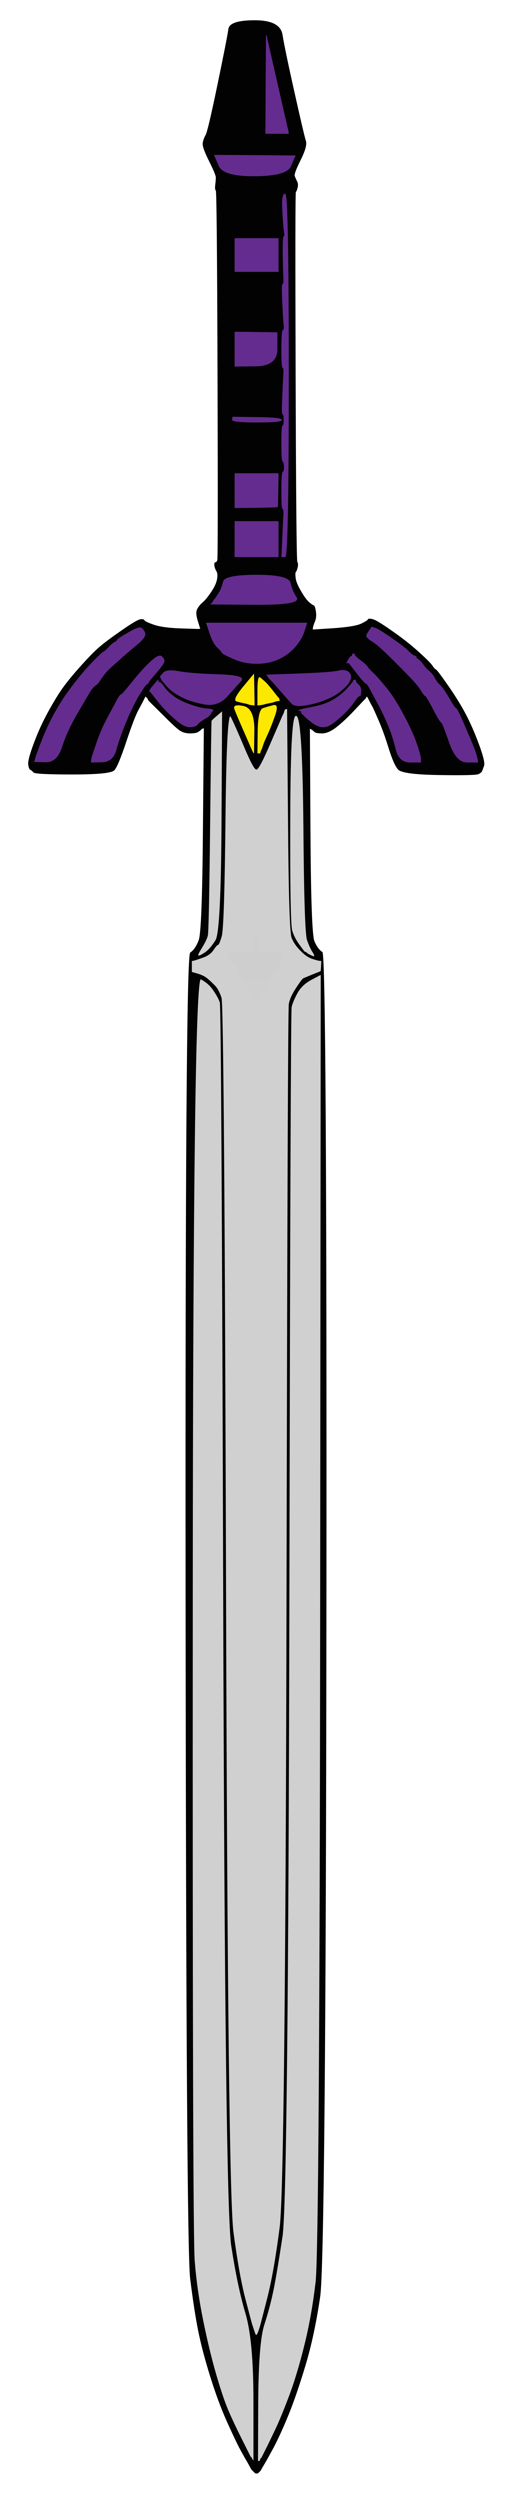 <!-- Created with clker.com Auto tracing tool http://www.clker.com) --> 
<svg 
   xmlns='http://www.w3.org/2000/svg'
   width='456'
   height='2191'>
<rect width="100%" height="100%" fill="#808080" stroke="none"/>
<path style='opacity:1;fill:#FFFFFF;fill-rule:evenodd;stroke:#FFFFFF;stroke-width:0.5px;stroke-linecap:butt;stroke-linejoin:miter;stroke-opacity:1;' d='M 0.0 1095.5 L 0.0 0.0 L 228.0 0.0 L 456.0 0.0 L 456.0 1095.5 L 456.0 2191.0 L 228.0 2191.0 L 0.0 2191.0 L 0.0 1095.5 z 
M 274.2 550.0 L 274.0 552.0 L 292.5 550.8 Q 311.0 549.5 316.8 546.8 Q 322.5 544.0 322.8 543.0 Q 323.0 542.0 326.5 542.8 Q 330.0 543.5 343.2 552.8 Q 356.5 562.0 366.5 571.0 Q 376.5 580.0 378.8 583.2 Q 381.0 586.5 382.0 586.8 Q 383.0 587.0 392.8 601.0 Q 402.5 615.0 408.5 626.5 Q 414.5 638.0 420.0 653.0 Q 425.5 668.0 424.2 671.2 Q 423.0 674.5 422.5 675.8 Q 422.0 677.0 419.5 678.2 Q 417.0 679.5 385.0 679.0 Q 353.0 678.5 349.2 674.2 Q 345.5 670.0 341.0 655.5 Q 336.5 641.0 332.2 631.2 Q 328.0 621.5 326.8 619.2 Q 325.5 617.0 325.0 616.0 L 324.5 615.0 L 324.0 614.0 L 323.5 613.0 L 323.0 612.0 L 322.5 611.0 L 322.2 610.8 L 322.0 610.5 L 321.8 610.2 L 321.5 610.0 L 321.0 611.0 L 320.5 612.0 L 320.2 612.2 L 320.0 612.5 L 319.8 612.8 L 319.5 613.0 L 319.2 613.2 L 319.0 613.5 L 318.8 613.8 L 318.5 614.0 L 310.2 622.8 Q 302.0 631.5 295.0 637.0 Q 288.0 642.5 282.5 642.5 Q 277.0 642.5 275.8 641.2 Q 274.5 640.0 274.2 639.8 L 274.0 639.5 L 273.0 639.0 L 272.0 638.5 L 271.8 638.2 L 271.5 638.0 L 272.0 728.0 Q 272.5 818.0 275.5 825.0 Q 278.5 832.0 282.5 834.5 Q 286.5 837.0 286.0 1408.0 Q 285.5 1979.0 280.5 2013.0 Q 275.5 2047.0 267.5 2073.5 Q 259.5 2100.0 252.5 2117.0 Q 245.5 2134.0 239.8 2144.8 Q 234.0 2155.5 231.8 2159.2 Q 229.5 2163.0 229.0 2164.0 L 228.5 2165.0 L 228.2 2165.2 L 228.0 2165.5 L 227.8 2165.8 L 227.5 2166.0 L 227.2 2166.2 L 227.0 2166.5 L 226.8 2166.8 L 226.5 2167.0 L 226.2 2167.2 L 226.0 2167.5 L 225.0 2167.5 L 224.0 2167.5 L 223.8 2167.2 L 223.5 2167.0 L 223.2 2166.8 L 223.0 2166.5 L 222.8 2166.2 L 222.5 2166.0 L 222.2 2165.8 L 222.0 2165.5 L 221.8 2165.2 L 221.5 2165.0 L 221.2 2164.8 L 221.0 2164.5 L 220.8 2164.2 L 220.5 2164.0 L 220.0 2163.0 Q 219.5 2162.0 216.8 2157.2 Q 214.0 2152.5 210.5 2146.0 Q 207.0 2139.5 199.2 2122.2 Q 191.5 2105.0 184.5 2082.5 Q 177.5 2060.0 174.0 2042.5 Q 170.5 2025.0 167.0 1997.0 Q 163.5 1969.0 163.0 1403.5 Q 162.5 838.0 167.0 835.0 Q 171.5 832.0 174.5 824.0 Q 177.5 816.0 178.2 727.0 L 179.0 638.0 L 178.0 638.2 L 177.0 638.5 L 176.8 638.8 L 176.5 639.0 L 176.2 639.2 L 176.0 639.5 L 175.8 639.8 Q 175.5 640.0 173.8 641.2 Q 172.0 642.5 166.5 642.5 Q 161.0 642.5 157.0 639.5 Q 153.0 636.5 141.8 625.2 L 130.5 614.0 L 130.0 613.0 L 129.5 612.0 L 129.2 611.8 L 129.0 611.5 L 128.8 611.2 L 128.5 611.0 L 128.2 610.8 L 128.0 610.5 L 127.8 610.2 L 127.5 610.0 L 127.0 611.0 L 126.5 612.0 L 126.0 613.0 L 125.5 614.0 L 125.0 615.0 Q 124.5 616.0 121.0 622.5 Q 117.5 629.0 110.5 650.0 Q 103.5 671.0 100.2 674.8 Q 97.0 678.5 64.0 678.5 Q 31.0 678.5 29.5 676.8 Q 28.0 675.0 26.8 674.5 Q 25.5 674.0 25.0 670.0 Q 24.5 666.0 29.5 652.5 Q 34.5 639.0 40.0 628.5 Q 45.5 618.0 51.5 608.5 Q 57.5 599.0 69.5 585.5 Q 81.5 572.0 87.8 566.8 Q 94.0 561.5 107.0 552.5 Q 120.0 543.5 123.0 543.0 Q 126.0 542.5 126.5 543.8 Q 127.0 545.0 135.0 547.8 Q 143.0 550.5 159.0 551.0 L 175.0 551.5 L 175.2 551.2 L 175.5 551.0 L 175.8 550.8 L 176.0 550.5 L 175.8 550.2 L 175.5 550.0 L 173.5 543.5 Q 171.5 537.0 173.2 533.8 Q 175.0 530.5 177.8 528.2 Q 180.5 526.0 185.0 519.5 Q 189.5 513.0 190.5 508.0 Q 191.5 503.0 190.0 500.5 Q 188.5 498.0 188.2 495.5 Q 188.0 493.0 189.0 493.0 Q 190.0 493.0 190.8 491.0 Q 191.5 489.0 191.0 328.5 Q 190.5 168.0 189.5 167.0 Q 188.5 166.0 189.0 162.0 Q 189.5 158.0 189.5 155.5 Q 189.5 153.0 183.5 141.0 Q 177.5 129.0 178.0 125.5 Q 178.5 122.0 180.5 118.5 Q 182.5 115.0 191.0 74.0 Q 199.5 33.0 200.5 25.5 Q 201.5 18.0 223.5 18.0 Q 245.5 18.0 247.5 30.5 Q 249.5 43.0 258.0 81.0 Q 266.5 119.0 268.0 123.5 Q 269.5 128.0 263.5 140.0 Q 257.5 152.0 258.2 154.2 Q 259.0 156.5 260.2 158.8 Q 261.5 161.0 260.8 164.2 Q 260.0 167.5 259.2 168.2 Q 258.5 169.0 259.0 330.0 Q 259.5 491.0 260.5 492.5 Q 261.5 494.0 260.8 497.2 Q 260.0 500.5 259.2 501.2 Q 258.5 502.0 259.0 506.5 Q 259.5 511.0 263.8 518.2 Q 268.0 525.5 271.0 528.0 Q 274.0 530.5 275.0 530.8 Q 276.0 531.0 276.8 536.0 Q 277.5 541.0 276.0 544.5 Q 274.5 548.0 274.2 550.0 z 
'/>
<path style='opacity:1;fill:#D0D0D0;fill-rule:evenodd;stroke:#D0D0D0;stroke-width:0.5px;stroke-linecap:butt;stroke-linejoin:miter;stroke-opacity:1;' d='M 237.2 650.8 L 247.5 627.0 L 248.0 626.0 L 248.5 625.0 L 249.0 623.5 L 249.5 622.0 L 249.8 621.8 L 250.0 621.5 L 251.0 621.2 L 252.0 621.0 L 252.8 718.5 Q 253.5 816.0 256.0 822.0 Q 258.5 828.0 263.8 833.2 Q 269.0 838.5 273.5 840.0 Q 278.0 841.5 280.0 841.8 L 282.0 842.0 L 281.8 846.5 L 281.5 851.0 L 281.2 851.2 L 281.0 851.5 L 274.2 854.2 Q 267.5 857.0 266.2 857.5 Q 265.0 858.0 259.8 866.0 Q 254.5 874.0 253.5 880.0 Q 252.5 886.0 251.5 1399.5 Q 250.5 1913.0 245.5 1952.0 Q 240.5 1991.0 234.5 2014.5 Q 228.5 2038.0 228.0 2039.5 L 227.5 2041.0 L 227.0 2042.5 L 226.5 2044.0 L 226.0 2045.0 L 225.5 2046.0 L 225.2 2046.2 L 225.0 2046.5 L 224.8 2046.8 L 224.5 2047.0 L 224.0 2046.0 L 223.5 2045.0 L 223.0 2043.5 L 222.5 2042.0 L 222.0 2040.5 L 221.5 2039.0 L 221.0 2037.5 Q 220.5 2036.0 215.0 2015.0 Q 209.5 1994.0 204.5 1956.5 Q 199.5 1919.0 198.0 1400.5 Q 196.5 882.0 194.0 874.5 Q 191.5 867.0 188.2 863.8 Q 185.0 860.5 181.8 857.8 Q 178.5 855.0 173.2 853.5 L 168.0 852.0 L 168.0 847.0 L 168.0 842.0 L 169.5 841.8 Q 171.0 841.5 177.5 839.2 Q 184.0 837.0 187.0 832.5 Q 190.0 828.0 191.0 828.0 Q 192.0 828.0 194.2 820.5 Q 196.5 813.0 197.5 716.5 Q 198.5 620.0 202.5 628.0 Q 206.5 636.0 214.5 655.0 Q 222.5 674.0 224.8 674.2 Q 227.0 674.5 237.2 650.8 z 
M 224.0 827.5 L 224.0 820.0 L 225.0 820.0 Q 226.0 820.0 226.0 827.5 L 226.0 835.0 L 238.0 835.0 Q 250.0 835.0 247.5 839.8 Q 245.0 844.5 244.0 847.2 Q 243.0 850.0 242.0 850.0 Q 241.0 850.0 239.2 854.0 Q 237.5 858.0 237.2 858.0 L 237.0 858.0 L 232.8 866.0 Q 228.5 874.0 228.0 875.0 L 227.5 876.0 L 227.2 876.2 L 227.0 876.5 L 226.8 876.8 L 226.5 877.0 L 226.2 878.0 L 226.0 879.0 L 225.0 879.0 L 224.0 879.0 L 223.8 878.0 L 223.5 877.0 L 223.2 876.8 L 223.0 876.5 L 222.8 876.2 L 222.5 876.0 L 222.2 875.8 L 222.0 875.5 L 221.8 875.2 L 221.5 875.0 L 221.2 874.8 L 221.0 874.5 L 220.8 874.2 L 220.5 874.0 L 220.0 872.5 Q 219.5 871.0 217.5 867.0 L 215.5 863.0 L 215.2 862.8 L 215.0 862.5 L 214.8 862.2 L 214.5 862.0 L 214.0 861.0 L 213.5 860.0 L 213.2 859.0 L 213.0 858.0 L 212.5 857.8 Q 212.0 857.5 210.8 855.2 Q 209.5 853.0 208.8 850.0 Q 208.0 847.0 207.0 846.8 Q 206.0 846.5 204.2 843.8 L 202.5 841.0 L 202.2 840.8 L 202.0 840.5 L 201.8 840.2 L 201.5 840.0 L 201.0 839.0 L 200.5 838.0 L 200.2 836.5 L 200.0 835.0 L 212.0 835.0 L 224.0 835.0 L 224.0 827.5 z 
'/>
<path style='opacity:1;fill:#D0D0D0;fill-rule:evenodd;stroke:#D0D0D0;stroke-width:0.5px;stroke-linecap:butt;stroke-linejoin:miter;stroke-opacity:1;' d='M 222.5 2104.0 L 222.5 2157.0 L 222.2 2156.8 L 222.0 2156.5 L 221.8 2156.2 L 221.5 2156.0 L 221.0 2155.0 L 220.5 2154.0 L 220.2 2153.8 L 220.0 2153.5 L 219.8 2153.2 L 219.5 2153.0 L 219.0 2152.0 L 218.5 2151.0 L 211.5 2137.0 Q 204.5 2123.0 200.0 2112.5 Q 195.5 2102.0 189.5 2081.5 Q 183.5 2061.0 178.0 2034.0 Q 172.5 2007.0 170.5 1981.5 Q 168.5 1956.0 168.8 1405.2 Q 169.0 854.5 176.0 858.0 Q 183.0 861.5 187.2 867.8 Q 191.5 874.0 193.0 878.5 Q 194.5 883.0 196.0 1407.5 Q 197.5 1932.0 203.0 1968.0 Q 208.5 2004.0 215.5 2027.5 Q 222.5 2051.0 222.5 2104.0 z 
'/>
<path style='opacity:1;fill:#D0D0D0;fill-rule:evenodd;stroke:#D0D0D0;stroke-width:0.5px;stroke-linecap:butt;stroke-linejoin:miter;stroke-opacity:1;' d='M 273.0 858.5 L 281.5 854.0 L 281.0 1412.0 Q 280.5 1970.0 277.0 2000.0 Q 273.5 2030.0 267.0 2056.0 Q 260.5 2082.0 253.5 2100.5 Q 246.5 2119.0 241.5 2129.5 Q 236.5 2140.0 234.5 2144.0 Q 232.5 2148.0 232.0 2149.0 L 231.5 2150.0 L 231.0 2151.0 L 230.5 2152.0 L 230.0 2153.0 L 229.5 2154.0 L 229.2 2154.2 L 229.0 2154.5 L 228.8 2154.8 L 228.5 2155.0 L 228.2 2156.0 L 228.0 2157.0 L 227.0 2157.0 L 226.0 2157.0 L 226.2 2105.0 Q 226.5 2053.0 231.5 2037.5 Q 236.5 2022.0 239.5 2007.5 Q 242.5 1993.0 247.5 1960.0 Q 252.5 1927.0 253.5 1407.0 Q 254.5 887.0 255.5 882.5 Q 256.5 878.0 260.5 870.5 Q 264.5 863.0 273.0 858.5 z 
'/>
<path style='opacity:1;fill:#030203;fill-rule:evenodd;stroke:#030203;stroke-width:0.5px;stroke-linecap:butt;stroke-linejoin:miter;stroke-opacity:1;' d='M 274.2 550.0 L 274.0 552.0 L 292.5 550.8 Q 311.0 549.5 316.8 546.8 Q 322.5 544.0 322.8 543.0 Q 323.0 542.0 326.5 542.8 Q 330.0 543.5 343.2 552.8 Q 356.5 562.0 366.5 571.0 Q 376.5 580.0 378.8 583.2 Q 381.0 586.5 382.0 586.8 Q 383.0 587.0 392.8 601.0 Q 402.5 615.0 408.5 626.5 Q 414.5 638.0 420.0 653.0 Q 425.5 668.0 424.2 671.2 Q 423.0 674.5 422.5 675.8 Q 422.0 677.0 419.5 678.2 Q 417.0 679.5 385.0 679.0 Q 353.0 678.5 349.2 674.2 Q 345.5 670.0 341.0 655.5 Q 336.5 641.0 332.2 631.2 Q 328.0 621.5 326.8 619.2 Q 325.5 617.0 325.0 616.0 L 324.5 615.0 L 324.0 614.0 L 323.5 613.0 L 323.0 612.0 L 322.5 611.0 L 322.2 610.8 L 322.0 610.5 L 321.8 610.2 L 321.5 610.0 L 321.0 611.0 L 320.5 612.0 L 320.2 612.2 L 320.0 612.5 L 319.8 612.8 L 319.5 613.0 L 319.2 613.2 L 319.0 613.5 L 318.8 613.8 L 318.5 614.0 L 310.2 622.8 Q 302.0 631.5 295.0 637.0 Q 288.0 642.5 282.5 642.5 Q 277.0 642.5 275.8 641.2 Q 274.5 640.0 274.2 639.8 L 274.0 639.5 L 273.0 639.0 L 272.0 638.5 L 271.8 638.2 L 271.5 638.0 L 272.0 728.0 Q 272.5 818.0 275.5 825.0 Q 278.5 832.0 282.5 834.5 Q 286.5 837.0 286.0 1408.0 Q 285.5 1979.0 280.5 2013.0 Q 275.5 2047.0 267.5 2073.5 Q 259.5 2100.0 252.5 2117.0 Q 245.5 2134.0 239.8 2144.8 Q 234.0 2155.5 231.8 2159.2 Q 229.5 2163.0 229.0 2164.0 L 228.5 2165.0 L 228.2 2165.2 L 228.0 2165.5 L 227.8 2165.8 L 227.5 2166.0 L 227.2 2166.2 L 227.0 2166.5 L 226.8 2166.8 L 226.5 2167.0 L 226.2 2167.2 L 226.0 2167.5 L 225.0 2167.5 L 224.0 2167.5 L 223.8 2167.2 L 223.5 2167.0 L 223.2 2166.8 L 223.0 2166.5 L 222.8 2166.2 L 222.5 2166.0 L 222.2 2165.8 L 222.0 2165.5 L 221.8 2165.2 L 221.5 2165.0 L 221.2 2164.8 L 221.0 2164.5 L 220.8 2164.2 L 220.5 2164.0 L 220.0 2163.0 Q 219.5 2162.0 216.8 2157.2 Q 214.0 2152.5 210.5 2146.0 Q 207.0 2139.5 199.2 2122.2 Q 191.5 2105.0 184.5 2082.5 Q 177.5 2060.0 174.0 2042.5 Q 170.5 2025.0 167.0 1997.0 Q 163.5 1969.0 163.0 1403.5 Q 162.5 838.0 167.0 835.0 Q 171.5 832.0 174.5 824.0 Q 177.5 816.0 178.2 727.0 L 179.0 638.0 L 178.0 638.2 L 177.0 638.5 L 176.8 638.8 L 176.5 639.0 L 176.2 639.2 L 176.0 639.5 L 175.8 639.8 Q 175.5 640.0 173.8 641.2 Q 172.0 642.5 166.5 642.5 Q 161.0 642.5 157.0 639.5 Q 153.0 636.5 141.8 625.2 L 130.5 614.0 L 130.0 613.0 L 129.5 612.0 L 129.2 611.8 L 129.0 611.5 L 128.8 611.2 L 128.5 611.0 L 128.2 610.8 L 128.0 610.5 L 127.8 610.2 L 127.5 610.0 L 127.0 611.0 L 126.5 612.0 L 126.0 613.0 L 125.5 614.0 L 125.0 615.0 Q 124.5 616.0 121.0 622.5 Q 117.5 629.0 110.5 650.0 Q 103.5 671.0 100.2 674.8 Q 97.0 678.5 64.0 678.5 Q 31.0 678.5 29.5 676.8 Q 28.0 675.0 26.8 674.5 Q 25.5 674.0 25.0 670.0 Q 24.5 666.0 29.5 652.5 Q 34.5 639.0 40.0 628.5 Q 45.5 618.0 51.5 608.5 Q 57.5 599.0 69.5 585.5 Q 81.5 572.0 87.8 566.8 Q 94.0 561.5 107.0 552.5 Q 120.0 543.5 123.0 543.0 Q 126.0 542.5 126.5 543.8 Q 127.0 545.0 135.0 547.8 Q 143.0 550.5 159.0 551.0 L 175.0 551.5 L 175.2 551.2 L 175.5 551.0 L 175.8 550.8 L 176.0 550.5 L 175.8 550.2 L 175.5 550.0 L 173.5 543.5 Q 171.5 537.0 173.2 533.8 Q 175.0 530.5 177.8 528.2 Q 180.5 526.0 185.0 519.5 Q 189.5 513.0 190.5 508.0 Q 191.5 503.0 190.0 500.5 Q 188.5 498.0 188.2 495.5 Q 188.0 493.0 189.0 493.0 Q 190.0 493.0 190.8 491.0 Q 191.5 489.0 191.0 328.5 Q 190.5 168.0 189.5 167.0 Q 188.5 166.0 189.0 162.0 Q 189.5 158.0 189.5 155.5 Q 189.5 153.0 183.5 141.0 Q 177.5 129.0 178.0 125.5 Q 178.5 122.0 180.5 118.5 Q 182.5 115.0 191.0 74.0 Q 199.5 33.0 200.5 25.5 Q 201.5 18.0 223.5 18.0 Q 245.5 18.0 247.5 30.5 Q 249.5 43.0 258.0 81.0 Q 266.5 119.0 268.0 123.5 Q 269.5 128.0 263.5 140.0 Q 257.5 152.0 258.2 154.2 Q 259.0 156.5 260.2 158.8 Q 261.5 161.0 260.8 164.2 Q 260.0 167.5 259.2 168.2 Q 258.5 169.0 259.0 330.0 Q 259.5 491.0 260.5 492.5 Q 261.5 494.0 260.8 497.2 Q 260.0 500.5 259.2 501.2 Q 258.5 502.0 259.0 506.5 Q 259.5 511.0 263.8 518.2 Q 268.0 525.5 271.0 528.0 Q 274.0 530.5 275.0 530.8 Q 276.0 531.0 276.8 536.0 Q 277.5 541.0 276.0 544.5 Q 274.5 548.0 274.2 550.0 z 
M 233.2 74.0 L 233.5 31.0 L 242.5 70.5 Q 251.5 110.0 252.0 112.0 L 252.5 114.0 L 252.8 115.5 L 253.0 117.0 L 243.0 117.0 L 233.0 117.0 L 233.2 74.0 z 
M 192.0 145.2 L 188.0 136.0 L 223.5 136.2 L 259.0 136.5 L 258.8 136.8 Q 258.5 137.0 255.0 145.5 Q 251.5 154.0 223.8 154.2 Q 196.0 154.5 192.0 145.2 z 
M 250.0 488.0 L 247.0 488.0 L 247.8 471.5 Q 248.5 455.0 248.8 450.5 Q 249.0 446.0 248.0 446.0 Q 247.0 446.0 247.0 430.0 Q 247.0 414.0 248.2 413.5 Q 249.5 413.0 249.2 408.8 Q 249.0 404.5 248.0 404.2 Q 247.0 404.0 247.0 388.5 Q 247.0 373.0 248.0 373.0 Q 249.0 373.0 249.0 368.0 Q 249.0 363.0 248.0 363.0 Q 247.0 363.0 247.8 347.0 Q 248.5 331.0 248.8 326.8 Q 249.0 322.5 248.0 322.2 Q 247.0 322.0 247.0 306.0 Q 247.0 290.0 248.2 289.5 Q 249.5 289.0 249.0 285.0 Q 248.5 281.0 247.8 265.0 Q 247.0 249.0 248.0 249.0 Q 249.0 249.0 248.8 244.5 Q 248.5 240.0 248.2 223.8 Q 248.0 207.5 249.0 207.2 Q 250.0 207.0 249.2 202.5 Q 248.5 198.0 247.8 184.0 Q 247.0 170.0 250.0 170.0 Q 253.0 170.0 253.0 329.0 Q 253.0 488.0 250.0 488.0 z 
M 206.0 223.5 L 206.0 209.0 L 225.0 209.0 L 244.0 209.0 L 244.0 223.5 L 244.0 238.0 L 225.0 238.0 L 206.0 238.0 L 206.0 223.5 z 
M 206.0 306.0 L 206.0 291.0 L 224.5 291.2 L 243.0 291.5 L 243.0 306.0 Q 243.0 320.5 224.5 320.8 L 206.0 321.0 L 206.0 306.0 z 
M 203.8 367.8 L 204.0 365.5 L 225.2 365.8 Q 246.5 366.0 246.8 368.0 Q 247.0 370.0 225.2 370.0 Q 203.5 370.0 203.8 367.8 z 
M 206.0 430.0 L 206.0 415.0 L 225.0 415.0 L 244.0 415.0 L 243.8 429.5 L 243.5 444.0 L 243.2 444.2 Q 243.0 444.5 224.5 444.8 L 206.0 445.0 L 206.0 430.0 z 
M 206.0 472.5 L 206.0 457.0 L 225.0 457.0 L 244.0 457.0 L 244.0 472.5 L 244.0 488.0 L 225.0 488.0 L 206.0 488.0 L 206.0 472.5 z 
M 224.5 529.8 L 185.0 529.5 L 185.2 529.2 L 185.5 529.0 L 185.8 528.8 L 186.0 528.5 L 186.2 528.2 L 186.5 528.0 L 187.0 527.0 L 187.5 526.0 L 187.8 525.8 L 188.0 525.5 L 188.2 525.2 L 188.5 525.0 L 191.5 520.5 Q 194.5 516.0 195.8 510.0 Q 197.0 504.0 225.0 504.0 Q 253.0 504.0 254.5 510.8 Q 256.0 517.5 260.0 523.8 Q 264.0 530.0 224.5 529.8 z 
M 184.0 555.0 L 181.0 546.0 L 225.0 546.0 L 269.0 546.0 L 268.8 547.0 Q 268.5 548.0 266.5 554.0 Q 264.5 560.0 258.8 566.8 Q 253.0 573.5 244.5 577.5 Q 236.0 581.5 225.0 581.5 Q 214.0 581.5 204.5 577.2 Q 195.0 573.0 194.8 572.0 Q 194.5 571.0 190.8 567.5 Q 187.0 564.0 184.0 555.0 z 
M 40.0 667.8 L 30.0 667.5 L 30.2 667.2 L 30.5 667.0 L 31.0 665.0 L 31.5 663.0 L 36.0 651.0 Q 40.5 639.0 46.8 627.2 Q 53.0 615.5 60.0 606.0 Q 67.0 596.5 72.5 590.0 Q 78.0 583.5 84.0 577.5 Q 90.0 571.5 91.0 571.2 Q 92.0 571.0 95.5 567.2 Q 99.0 563.5 100.8 562.8 Q 102.5 562.0 102.8 561.0 Q 103.0 560.0 112.0 554.8 Q 121.0 549.5 123.2 550.2 Q 125.5 551.0 127.0 554.5 Q 128.5 558.0 120.2 564.8 Q 112.0 571.5 106.8 576.2 Q 101.5 581.0 97.5 584.5 Q 93.5 588.0 90.8 591.8 Q 88.0 595.5 87.0 597.2 Q 86.0 599.0 83.8 600.5 Q 81.5 602.0 79.0 606.0 Q 76.5 610.0 67.5 625.5 Q 58.5 641.0 54.2 654.5 Q 50.0 668.0 40.0 667.8 z 
M 323.8 552.8 L 326.0 549.5 L 329.0 550.5 Q 332.0 551.5 343.2 559.2 Q 354.5 567.0 358.2 570.8 Q 362.0 574.5 363.5 574.8 Q 365.0 575.0 365.0 576.0 Q 365.0 577.0 366.8 578.0 Q 368.5 579.0 370.8 582.2 Q 373.0 585.5 376.2 588.2 Q 379.5 591.0 381.2 594.5 Q 383.0 598.0 385.8 600.5 Q 388.5 603.0 393.8 612.0 Q 399.0 621.0 400.0 621.0 Q 401.0 621.0 408.2 638.0 Q 415.5 655.0 416.5 658.0 Q 417.5 661.0 418.0 663.0 L 418.5 665.0 L 418.8 666.5 L 419.0 668.0 L 409.5 668.0 Q 400.0 668.0 394.0 650.5 Q 388.0 633.0 387.0 633.0 Q 386.0 633.0 380.0 621.5 Q 374.0 610.0 373.0 609.8 Q 372.0 609.5 369.8 605.8 Q 367.5 602.0 363.5 597.5 Q 359.5 593.0 346.0 579.5 Q 332.5 566.0 328.2 563.2 L 324.0 560.5 L 323.8 560.2 L 323.5 560.0 L 323.2 559.8 L 323.0 559.5 L 322.8 559.2 L 322.5 559.0 L 322.2 558.8 L 322.0 558.5 L 321.8 558.2 L 321.5 558.0 L 321.5 557.0 Q 321.5 556.0 323.8 552.8 z 
M 89.5 667.8 L 80.0 668.0 L 80.2 666.0 L 80.5 664.0 L 84.5 652.0 Q 88.5 640.0 93.8 630.2 Q 99.0 620.5 102.0 614.8 Q 105.0 609.0 106.0 609.0 Q 107.0 609.0 115.8 598.0 Q 124.5 587.0 132.0 580.0 Q 139.5 573.0 142.0 575.5 Q 144.5 578.0 143.8 580.2 Q 143.0 582.5 136.8 589.8 Q 130.5 597.0 130.2 598.0 Q 130.0 599.0 128.8 599.5 Q 127.5 600.0 122.0 609.0 Q 116.5 618.0 110.5 632.5 Q 104.5 647.0 101.8 657.2 Q 99.0 667.5 89.5 667.8 z 
M 368.8 664.5 L 369.0 668.0 L 359.5 668.0 Q 350.0 668.0 347.2 656.5 Q 344.5 645.0 340.0 634.5 Q 335.5 624.0 331.2 616.2 Q 327.0 608.5 324.5 603.8 Q 322.0 599.0 321.0 599.0 Q 320.0 599.0 313.0 590.0 L 306.0 581.0 L 305.0 581.0 L 304.0 581.0 L 305.5 578.2 Q 307.0 575.5 308.0 575.2 Q 309.0 575.0 309.0 574.0 Q 309.0 573.0 310.0 573.0 Q 311.0 573.0 311.0 574.0 Q 311.0 575.0 316.0 578.8 Q 321.0 582.5 322.0 584.2 Q 323.0 586.0 326.8 589.5 Q 330.5 593.0 338.0 602.0 Q 345.5 611.0 353.5 626.0 Q 361.5 641.0 365.0 651.0 Q 368.5 661.0 368.8 664.5 z 
M 142.8 597.2 L 142.5 597.0 L 142.0 596.0 L 141.5 595.0 L 141.0 594.0 L 140.5 593.0 L 143.2 589.8 Q 146.0 586.5 157.0 588.5 Q 168.0 590.5 191.8 591.2 Q 215.5 592.0 211.5 596.5 Q 207.5 601.0 199.2 610.2 Q 191.0 619.5 178.5 617.0 Q 166.0 614.5 158.2 610.2 Q 150.5 606.0 146.8 601.8 Q 143.0 597.5 142.8 597.2 z 
M 239.2 597.8 L 239.0 597.5 L 238.8 597.2 L 238.5 597.0 L 238.2 596.8 L 238.0 596.5 L 237.8 596.2 L 237.5 596.0 L 237.2 595.8 L 237.0 595.5 L 236.8 595.2 L 236.5 595.0 L 236.2 594.8 L 236.0 594.5 L 235.8 594.2 L 235.5 594.0 L 235.0 593.0 L 234.5 592.0 L 234.2 591.8 L 234.0 591.5 L 262.0 590.5 Q 290.0 589.5 296.5 588.0 Q 303.0 586.5 305.8 589.2 Q 308.5 592.0 307.2 595.5 Q 306.0 599.0 302.2 602.5 Q 298.5 606.0 295.2 608.2 Q 292.0 610.5 284.5 613.5 Q 277.0 616.5 268.0 618.0 Q 259.0 619.5 256.2 616.8 Q 253.5 614.0 246.5 606.0 Q 239.5 598.0 239.2 597.8 z 
M 213.2 602.2 L 222.5 591.0 L 222.8 604.5 L 223.0 618.0 L 221.0 617.8 L 219.0 617.5 L 217.5 617.0 L 216.0 616.5 L 213.5 616.0 Q 211.0 615.5 207.5 614.5 Q 204.0 613.5 213.2 602.2 z 
M 238.8 605.0 L 243.5 611.0 L 243.8 611.2 L 244.0 611.5 L 244.2 611.8 L 244.5 612.0 L 244.8 613.0 L 245.0 614.0 L 243.5 614.2 L 242.0 614.5 L 240.5 615.0 L 239.0 615.5 L 236.5 616.0 L 234.0 616.5 L 232.0 617.0 L 230.0 617.5 L 228.0 617.8 L 226.0 618.0 L 226.0 605.0 Q 226.0 592.0 228.2 594.0 Q 230.5 596.0 232.2 597.5 Q 234.0 599.0 238.8 605.0 z 
M 135.8 599.2 L 138.5 596.0 L 138.8 597.0 Q 139.0 598.0 140.0 598.0 Q 141.0 598.0 144.0 602.2 Q 147.0 606.5 152.5 610.5 Q 158.0 614.5 166.5 617.5 Q 175.0 620.5 180.0 621.0 L 185.0 621.5 L 186.0 622.0 L 187.0 622.5 L 186.8 622.8 L 186.5 623.0 L 186.2 623.2 L 186.0 623.5 L 185.8 623.8 L 185.5 624.0 L 185.0 625.0 L 184.5 626.0 L 184.2 626.2 L 184.0 626.5 L 183.8 626.8 L 183.5 627.0 L 183.2 627.2 L 183.0 627.5 L 182.8 627.8 L 182.5 628.0 L 182.2 628.2 L 182.0 628.5 L 181.0 629.0 Q 180.0 629.5 177.0 631.5 Q 174.0 633.5 173.0 635.0 Q 172.0 636.5 168.0 637.0 Q 164.0 637.5 160.0 635.0 Q 156.0 632.5 150.0 627.0 Q 144.0 621.5 138.2 614.2 L 132.5 607.0 L 132.2 606.8 L 132.0 606.5 L 131.8 606.2 L 131.5 606.0 L 131.2 605.8 L 131.0 605.5 L 131.2 605.2 L 131.5 605.0 L 132.0 604.0 L 132.5 603.0 L 132.8 602.8 Q 133.0 602.5 135.8 599.2 z 
M 268.2 628.8 L 268.0 628.5 L 267.8 628.2 L 267.5 628.0 L 267.2 627.8 L 267.0 627.5 L 266.8 627.2 L 266.5 627.0 L 266.2 626.8 L 266.0 626.5 L 265.8 626.2 L 265.5 626.0 L 265.2 625.8 L 265.0 625.5 L 264.8 625.2 L 264.5 625.0 L 264.2 624.0 L 264.0 623.0 L 263.0 622.8 L 262.0 622.5 L 263.5 622.0 L 265.0 621.5 L 275.0 619.5 Q 285.0 617.5 292.0 613.5 Q 299.0 609.5 304.2 603.8 Q 309.5 598.0 309.8 597.0 Q 310.0 596.0 311.0 596.0 Q 312.0 596.0 312.0 597.0 Q 312.0 598.0 314.2 600.0 Q 316.5 602.0 316.5 605.0 Q 316.5 608.0 316.2 609.0 Q 316.0 610.0 315.0 610.0 Q 314.0 610.0 310.0 615.8 Q 306.0 621.5 300.0 627.0 Q 294.0 632.5 290.0 635.0 Q 286.0 637.5 282.0 637.0 Q 278.0 636.5 273.2 632.8 Q 268.5 629.0 268.2 628.8 z 
M 222.8 640.5 L 222.5 660.0 L 222.0 659.0 L 221.5 658.0 L 214.5 642.0 Q 207.5 626.0 205.8 621.5 Q 204.0 617.0 213.5 619.0 Q 223.0 621.0 222.8 640.5 z 
M 231.0 651.5 L 230.5 653.0 L 230.0 654.5 L 229.5 656.0 L 229.0 657.0 L 228.5 658.0 L 228.2 659.0 L 228.0 660.0 L 227.0 660.0 L 226.0 660.0 L 226.2 641.0 Q 226.5 622.0 230.8 620.8 L 235.0 619.5 L 239.8 618.2 Q 244.5 617.0 241.0 627.0 Q 237.5 637.0 234.5 643.5 Q 231.5 650.0 231.0 651.5 z 
M 237.2 650.8 L 247.5 627.0 L 248.0 626.0 L 248.5 625.0 L 249.0 623.5 L 249.5 622.0 L 249.8 621.8 L 250.0 621.5 L 251.0 621.2 L 252.0 621.0 L 252.8 718.5 Q 253.5 816.0 256.0 822.0 Q 258.5 828.0 263.8 833.2 Q 269.0 838.5 273.5 840.0 Q 278.0 841.5 280.0 841.8 L 282.0 842.0 L 281.8 846.5 L 281.5 851.0 L 281.2 851.2 L 281.0 851.5 L 274.2 854.2 Q 267.5 857.0 266.2 857.5 Q 265.0 858.0 259.8 866.0 Q 254.5 874.0 253.5 880.0 Q 252.5 886.0 251.5 1399.5 Q 250.5 1913.0 245.5 1952.0 Q 240.5 1991.0 234.5 2014.5 Q 228.5 2038.0 228.0 2039.5 L 227.5 2041.0 L 227.0 2042.5 L 226.5 2044.0 L 226.0 2045.0 L 225.5 2046.0 L 225.2 2046.2 L 225.0 2046.5 L 224.8 2046.8 L 224.5 2047.0 L 224.0 2046.0 L 223.5 2045.0 L 223.0 2043.5 L 222.5 2042.0 L 222.0 2040.5 L 221.5 2039.0 L 221.0 2037.5 Q 220.5 2036.0 215.0 2015.0 Q 209.5 1994.0 204.5 1956.5 Q 199.5 1919.0 198.0 1400.5 Q 196.5 882.0 194.0 874.5 Q 191.5 867.0 188.2 863.8 Q 185.0 860.5 181.8 857.8 Q 178.5 855.0 173.2 853.5 L 168.0 852.0 L 168.0 847.0 L 168.0 842.0 L 169.5 841.8 Q 171.0 841.5 177.5 839.2 Q 184.0 837.0 187.0 832.5 Q 190.0 828.0 191.0 828.0 Q 192.0 828.0 194.2 820.5 Q 196.5 813.0 197.5 716.5 Q 198.5 620.0 202.5 628.0 Q 206.5 636.0 214.5 655.0 Q 222.5 674.0 224.8 674.2 Q 227.0 674.5 237.2 650.8 z 
M 273.0 837.0 L 272.0 836.5 L 271.0 836.0 L 270.0 835.5 L 269.8 835.2 L 269.5 835.0 L 269.2 834.8 L 269.0 834.5 L 268.0 834.0 L 267.0 833.5 L 262.8 827.8 Q 258.5 822.0 256.5 815.5 Q 254.5 809.0 254.8 716.2 Q 255.0 623.5 260.0 627.8 Q 265.0 632.0 265.8 724.5 Q 266.5 817.0 269.0 824.0 Q 271.5 831.0 273.8 834.5 Q 276.0 838.0 275.0 837.8 Q 274.0 837.5 273.0 837.0 z 
M 191.2 626.8 L 194.5 624.0 L 194.0 720.0 Q 193.5 816.0 188.8 823.8 Q 184.0 831.5 179.5 834.5 Q 175.0 837.5 174.2 837.2 Q 173.5 837.0 177.5 830.5 Q 181.5 824.0 182.5 820.0 Q 183.5 816.0 184.5 724.0 Q 185.5 632.0 185.8 631.8 L 186.0 631.5 L 186.2 631.2 L 186.5 631.0 L 186.8 630.8 L 187.0 630.5 L 187.2 630.2 L 187.5 630.0 L 187.8 629.8 Q 188.0 629.5 191.2 626.8 z 
M 222.5 2104.0 L 222.5 2157.0 L 222.2 2156.8 L 222.0 2156.5 L 221.8 2156.2 L 221.5 2156.0 L 221.0 2155.0 L 220.5 2154.0 L 220.2 2153.8 L 220.0 2153.5 L 219.8 2153.2 L 219.5 2153.0 L 219.0 2152.0 L 218.5 2151.0 L 211.5 2137.0 Q 204.5 2123.0 200.0 2112.5 Q 195.5 2102.0 189.5 2081.5 Q 183.5 2061.0 178.0 2034.0 Q 172.5 2007.0 170.5 1981.5 Q 168.5 1956.0 168.8 1405.2 Q 169.0 854.5 176.0 858.0 Q 183.0 861.5 187.2 867.8 Q 191.5 874.0 193.0 878.5 Q 194.5 883.0 196.0 1407.5 Q 197.5 1932.0 203.0 1968.0 Q 208.5 2004.0 215.5 2027.5 Q 222.5 2051.0 222.5 2104.0 z 
M 273.0 858.5 L 281.5 854.0 L 281.0 1412.0 Q 280.5 1970.0 277.0 2000.0 Q 273.5 2030.0 267.0 2056.0 Q 260.5 2082.0 253.5 2100.5 Q 246.5 2119.0 241.5 2129.5 Q 236.5 2140.0 234.5 2144.0 Q 232.5 2148.0 232.0 2149.0 L 231.5 2150.0 L 231.0 2151.0 L 230.5 2152.0 L 230.0 2153.0 L 229.5 2154.0 L 229.2 2154.2 L 229.0 2154.5 L 228.8 2154.8 L 228.5 2155.0 L 228.2 2156.0 L 228.0 2157.0 L 227.0 2157.0 L 226.0 2157.0 L 226.2 2105.0 Q 226.5 2053.0 231.5 2037.5 Q 236.5 2022.0 239.5 2007.5 Q 242.5 1993.0 247.5 1960.0 Q 252.5 1927.0 253.5 1407.0 Q 254.5 887.0 255.5 882.5 Q 256.5 878.0 260.5 870.5 Q 264.5 863.0 273.0 858.5 z 
'/>
<path style='opacity:1;fill:#652C8F;fill-rule:evenodd;stroke:#652C8F;stroke-width:0.5px;stroke-linecap:butt;stroke-linejoin:miter;stroke-opacity:1;' d='M 184.0 555.0 L 181.0 546.0 L 225.0 546.0 L 269.0 546.0 L 268.8 547.0 Q 268.5 548.0 266.5 554.0 Q 264.5 560.0 258.8 566.8 Q 253.0 573.5 244.5 577.5 Q 236.0 581.5 225.0 581.5 Q 214.0 581.5 204.5 577.2 Q 195.0 573.0 194.8 572.0 Q 194.5 571.0 190.8 567.5 Q 187.0 564.0 184.0 555.0 z 
'/>
<path style='opacity:1;fill:#D0D0D0;fill-rule:evenodd;stroke:#D0D0D0;stroke-width:0.5px;stroke-linecap:butt;stroke-linejoin:miter;stroke-opacity:1;' d='M 273.0 837.0 L 272.0 836.5 L 271.0 836.0 L 270.0 835.5 L 269.8 835.2 L 269.5 835.0 L 269.2 834.8 L 269.0 834.5 L 268.0 834.0 L 267.0 833.5 L 262.8 827.8 Q 258.5 822.0 256.5 815.5 Q 254.5 809.0 254.8 716.2 Q 255.0 623.5 260.0 627.8 Q 265.0 632.0 265.8 724.5 Q 266.5 817.0 269.0 824.0 Q 271.5 831.0 273.8 834.5 Q 276.0 838.0 275.0 837.8 Q 274.0 837.5 273.0 837.0 z 
'/>
<path style='opacity:1;fill:#652C8F;fill-rule:evenodd;stroke:#652C8F;stroke-width:0.5px;stroke-linecap:butt;stroke-linejoin:miter;stroke-opacity:1;' d='M 40.0 667.8 L 30.0 667.5 L 30.2 667.2 L 30.5 667.0 L 31.0 665.0 L 31.5 663.0 L 36.0 651.0 Q 40.5 639.0 46.8 627.2 Q 53.0 615.5 60.0 606.0 Q 67.0 596.5 72.5 590.0 Q 78.0 583.5 84.0 577.5 Q 90.0 571.5 91.0 571.2 Q 92.0 571.0 95.5 567.2 Q 99.0 563.5 100.8 562.8 Q 102.5 562.0 102.8 561.0 Q 103.0 560.0 112.0 554.8 Q 121.0 549.5 123.2 550.2 Q 125.5 551.0 127.0 554.5 Q 128.5 558.0 120.2 564.8 Q 112.0 571.5 106.8 576.2 Q 101.5 581.0 97.5 584.5 Q 93.5 588.0 90.8 591.8 Q 88.0 595.5 87.0 597.2 Q 86.0 599.0 83.8 600.5 Q 81.5 602.0 79.0 606.0 Q 76.5 610.0 67.5 625.5 Q 58.5 641.0 54.2 654.5 Q 50.0 668.0 40.0 667.8 z 
'/>
<path style='opacity:1;fill:#D0D0D0;fill-rule:evenodd;stroke:#D0D0D0;stroke-width:0.5px;stroke-linecap:butt;stroke-linejoin:miter;stroke-opacity:1;' d='M 191.2 626.8 L 194.5 624.0 L 194.0 720.0 Q 193.5 816.0 188.8 823.8 Q 184.0 831.5 179.5 834.5 Q 175.0 837.5 174.2 837.2 Q 173.5 837.0 177.5 830.5 Q 181.5 824.0 182.5 820.0 Q 183.5 816.0 184.5 724.0 Q 185.5 632.0 185.8 631.8 L 186.0 631.5 L 186.2 631.2 L 186.5 631.0 L 186.8 630.8 L 187.0 630.5 L 187.2 630.2 L 187.5 630.0 L 187.8 629.8 Q 188.0 629.5 191.2 626.8 z 
'/>
<path style='opacity:1;fill:#652C8F;fill-rule:evenodd;stroke:#652C8F;stroke-width:0.5px;stroke-linecap:butt;stroke-linejoin:miter;stroke-opacity:1;' d='M 323.8 552.8 L 326.0 549.5 L 329.0 550.5 Q 332.0 551.5 343.2 559.2 Q 354.5 567.0 358.2 570.8 Q 362.0 574.5 363.5 574.8 Q 365.0 575.0 365.0 576.0 Q 365.0 577.0 366.8 578.0 Q 368.5 579.0 370.8 582.2 Q 373.0 585.5 376.2 588.2 Q 379.5 591.0 381.2 594.5 Q 383.0 598.0 385.8 600.5 Q 388.5 603.0 393.8 612.0 Q 399.0 621.0 400.0 621.0 Q 401.0 621.0 408.2 638.0 Q 415.5 655.0 416.5 658.0 Q 417.5 661.0 418.0 663.0 L 418.5 665.0 L 418.8 666.5 L 419.0 668.0 L 409.5 668.0 Q 400.0 668.0 394.0 650.5 Q 388.0 633.0 387.0 633.0 Q 386.0 633.0 380.0 621.5 Q 374.0 610.0 373.0 609.8 Q 372.0 609.5 369.8 605.8 Q 367.5 602.0 363.5 597.5 Q 359.5 593.0 346.0 579.5 Q 332.5 566.0 328.2 563.2 L 324.0 560.5 L 323.8 560.2 L 323.5 560.0 L 323.2 559.8 L 323.0 559.5 L 322.8 559.2 L 322.5 559.0 L 322.2 558.8 L 322.0 558.5 L 321.8 558.2 L 321.5 558.0 L 321.5 557.0 Q 321.5 556.0 323.8 552.8 z 
'/>
<path style='opacity:1;fill:#652C8F;fill-rule:evenodd;stroke:#652C8F;stroke-width:0.5px;stroke-linecap:butt;stroke-linejoin:miter;stroke-opacity:1;' d='M 224.5 529.8 L 185.0 529.5 L 185.2 529.2 L 185.5 529.0 L 185.8 528.8 L 186.0 528.5 L 186.2 528.2 L 186.5 528.0 L 187.0 527.0 L 187.5 526.0 L 187.8 525.8 L 188.0 525.5 L 188.2 525.2 L 188.5 525.0 L 191.5 520.5 Q 194.5 516.0 195.8 510.0 Q 197.0 504.0 225.0 504.0 Q 253.0 504.0 254.5 510.8 Q 256.0 517.5 260.0 523.8 Q 264.0 530.0 224.5 529.8 z 
'/>
<path style='opacity:1;fill:#652C8F;fill-rule:evenodd;stroke:#652C8F;stroke-width:0.5px;stroke-linecap:butt;stroke-linejoin:miter;stroke-opacity:1;' d='M 239.2 597.8 L 239.0 597.5 L 238.8 597.2 L 238.5 597.0 L 238.2 596.8 L 238.0 596.5 L 237.8 596.2 L 237.5 596.0 L 237.2 595.8 L 237.0 595.5 L 236.8 595.2 L 236.5 595.0 L 236.2 594.8 L 236.0 594.5 L 235.8 594.2 L 235.5 594.0 L 235.0 593.0 L 234.5 592.0 L 234.2 591.8 L 234.0 591.5 L 262.0 590.5 Q 290.0 589.5 296.5 588.0 Q 303.0 586.5 305.8 589.2 Q 308.5 592.0 307.2 595.5 Q 306.0 599.0 302.2 602.5 Q 298.5 606.0 295.2 608.2 Q 292.0 610.5 284.5 613.5 Q 277.0 616.5 268.0 618.0 Q 259.0 619.5 256.2 616.8 Q 253.5 614.0 246.5 606.0 Q 239.5 598.0 239.2 597.8 z 
'/>
<path style='opacity:1;fill:#652C8F;fill-rule:evenodd;stroke:#652C8F;stroke-width:0.5px;stroke-linecap:butt;stroke-linejoin:miter;stroke-opacity:1;' d='M 142.8 597.2 L 142.5 597.0 L 142.0 596.0 L 141.5 595.0 L 141.0 594.0 L 140.5 593.0 L 143.2 589.8 Q 146.0 586.5 157.0 588.5 Q 168.0 590.5 191.8 591.2 Q 215.5 592.0 211.5 596.5 Q 207.5 601.0 199.2 610.2 Q 191.0 619.5 178.5 617.0 Q 166.0 614.5 158.2 610.2 Q 150.5 606.0 146.8 601.8 Q 143.0 597.5 142.8 597.2 z 
'/>
<path style='opacity:1;fill:#642C8F;fill-rule:evenodd;stroke:#642C8F;stroke-width:0.5px;stroke-linecap:butt;stroke-linejoin:miter;stroke-opacity:1;' d='M 89.5 667.8 L 80.0 668.0 L 80.2 666.0 L 80.5 664.0 L 84.5 652.0 Q 88.5 640.0 93.8 630.2 Q 99.0 620.5 102.0 614.8 Q 105.0 609.0 106.0 609.0 Q 107.0 609.0 115.8 598.0 Q 124.5 587.0 132.0 580.0 Q 139.5 573.0 142.0 575.5 Q 144.5 578.0 143.8 580.2 Q 143.0 582.5 136.8 589.8 Q 130.5 597.0 130.2 598.0 Q 130.0 599.0 128.8 599.5 Q 127.5 600.0 122.0 609.0 Q 116.5 618.0 110.5 632.5 Q 104.5 647.0 101.8 657.2 Q 99.0 667.5 89.5 667.8 z 
'/>
<path style='opacity:1;fill:#652C8F;fill-rule:evenodd;stroke:#652C8F;stroke-width:0.5px;stroke-linecap:butt;stroke-linejoin:miter;stroke-opacity:1;' d='M 368.8 664.5 L 369.0 668.0 L 359.5 668.0 Q 350.0 668.0 347.2 656.5 Q 344.5 645.0 340.0 634.5 Q 335.5 624.0 331.2 616.2 Q 327.0 608.5 324.5 603.8 Q 322.0 599.0 321.0 599.0 Q 320.0 599.0 313.0 590.0 L 306.0 581.0 L 305.0 581.0 L 304.0 581.0 L 305.5 578.2 Q 307.0 575.5 308.0 575.2 Q 309.0 575.0 309.0 574.0 Q 309.0 573.0 310.0 573.0 Q 311.0 573.0 311.0 574.0 Q 311.0 575.0 316.0 578.8 Q 321.0 582.5 322.0 584.2 Q 323.0 586.0 326.8 589.5 Q 330.5 593.0 338.0 602.0 Q 345.5 611.0 353.5 626.0 Q 361.5 641.0 365.0 651.0 Q 368.5 661.0 368.8 664.5 z 
'/>
<path style='opacity:1;fill:#652C8F;fill-rule:evenodd;stroke:#652C8F;stroke-width:0.5px;stroke-linecap:butt;stroke-linejoin:miter;stroke-opacity:1;' d='M 206.0 472.5 L 206.0 457.0 L 225.0 457.0 L 244.0 457.0 L 244.0 472.5 L 244.0 488.0 L 225.0 488.0 L 206.0 488.0 L 206.0 472.5 z 
'/>
<path style='opacity:1;fill:#652C8F;fill-rule:evenodd;stroke:#652C8F;stroke-width:0.5px;stroke-linecap:butt;stroke-linejoin:miter;stroke-opacity:1;' d='M 192.0 145.2 L 188.0 136.0 L 223.5 136.2 L 259.0 136.5 L 258.8 136.8 Q 258.5 137.0 255.0 145.5 Q 251.5 154.0 223.8 154.2 Q 196.0 154.5 192.0 145.2 z 
'/>
<path style='opacity:1;fill:#652C8F;fill-rule:evenodd;stroke:#652C8F;stroke-width:0.5px;stroke-linecap:butt;stroke-linejoin:miter;stroke-opacity:1;' d='M 206.0 223.5 L 206.0 209.0 L 225.0 209.0 L 244.0 209.0 L 244.0 223.5 L 244.0 238.0 L 225.0 238.0 L 206.0 238.0 L 206.0 223.5 z 
'/>
<path style='opacity:1;fill:#652C8F;fill-rule:evenodd;stroke:#652C8F;stroke-width:0.5px;stroke-linecap:butt;stroke-linejoin:miter;stroke-opacity:1;' d='M 206.0 306.0 L 206.0 291.0 L 224.5 291.2 L 243.0 291.5 L 243.0 306.0 Q 243.0 320.5 224.5 320.8 L 206.0 321.0 L 206.0 306.0 z 
'/>
<path style='opacity:1;fill:#652C8F;fill-rule:evenodd;stroke:#652C8F;stroke-width:0.5px;stroke-linecap:butt;stroke-linejoin:miter;stroke-opacity:1;' d='M 206.0 430.0 L 206.0 415.0 L 225.0 415.0 L 244.0 415.0 L 243.8 429.5 L 243.5 444.0 L 243.2 444.2 Q 243.0 444.5 224.5 444.8 L 206.0 445.0 L 206.0 430.0 z 
'/>
<path style='opacity:1;fill:#652C8F;fill-rule:evenodd;stroke:#652C8F;stroke-width:0.5px;stroke-linecap:butt;stroke-linejoin:miter;stroke-opacity:1;' d='M 233.2 74.0 L 233.5 31.0 L 242.5 70.5 Q 251.5 110.0 252.0 112.0 L 252.5 114.0 L 252.8 115.5 L 253.0 117.0 L 243.0 117.0 L 233.0 117.0 L 233.2 74.0 z 
'/>
<path style='opacity:1;fill:#642C8F;fill-rule:evenodd;stroke:#642C8F;stroke-width:0.5px;stroke-linecap:butt;stroke-linejoin:miter;stroke-opacity:1;' d='M 268.2 628.8 L 268.0 628.5 L 267.8 628.2 L 267.5 628.0 L 267.2 627.8 L 267.0 627.5 L 266.8 627.2 L 266.5 627.0 L 266.2 626.8 L 266.0 626.5 L 265.8 626.2 L 265.5 626.0 L 265.2 625.8 L 265.0 625.5 L 264.8 625.2 L 264.5 625.0 L 264.2 624.0 L 264.0 623.0 L 263.0 622.8 L 262.0 622.5 L 263.5 622.0 L 265.0 621.5 L 275.0 619.5 Q 285.0 617.5 292.0 613.5 Q 299.0 609.5 304.2 603.8 Q 309.5 598.0 309.8 597.0 Q 310.0 596.0 311.0 596.0 Q 312.0 596.0 312.0 597.0 Q 312.0 598.0 314.2 600.0 Q 316.5 602.0 316.5 605.0 Q 316.5 608.0 316.2 609.0 Q 316.0 610.0 315.0 610.0 Q 314.0 610.0 310.0 615.8 Q 306.0 621.5 300.0 627.0 Q 294.0 632.5 290.0 635.0 Q 286.0 637.5 282.0 637.0 Q 278.0 636.5 273.2 632.8 Q 268.5 629.0 268.2 628.8 z 
'/>
<path style='opacity:1;fill:#652C8F;fill-rule:evenodd;stroke:#652C8F;stroke-width:0.5px;stroke-linecap:butt;stroke-linejoin:miter;stroke-opacity:1;' d='M 250.0 488.0 L 247.0 488.0 L 247.8 471.5 Q 248.5 455.0 248.8 450.5 Q 249.0 446.0 248.0 446.0 Q 247.0 446.0 247.0 430.0 Q 247.0 414.0 248.2 413.5 Q 249.5 413.0 249.2 408.8 Q 249.0 404.5 248.0 404.2 Q 247.0 404.0 247.0 388.5 Q 247.0 373.0 248.0 373.0 Q 249.0 373.0 249.0 368.0 Q 249.0 363.0 248.0 363.0 Q 247.0 363.0 247.8 347.0 Q 248.5 331.0 248.8 326.8 Q 249.0 322.5 248.0 322.2 Q 247.0 322.0 247.0 306.0 Q 247.0 290.0 248.2 289.5 Q 249.5 289.0 249.0 285.0 Q 248.5 281.0 247.8 265.0 Q 247.0 249.0 248.0 249.0 Q 249.0 249.0 248.8 244.5 Q 248.5 240.0 248.2 223.8 Q 248.0 207.5 249.0 207.2 Q 250.0 207.0 249.2 202.5 Q 248.5 198.0 247.8 184.0 Q 247.0 170.0 250.0 170.0 Q 253.0 170.0 253.0 329.0 Q 253.0 488.0 250.0 488.0 z 
'/>
<path style='opacity:1;fill:#652C8F;fill-rule:evenodd;stroke:#652C8F;stroke-width:0.5px;stroke-linecap:butt;stroke-linejoin:miter;stroke-opacity:1;' d='M 135.8 599.2 L 138.5 596.0 L 138.8 597.0 Q 139.0 598.0 140.0 598.0 Q 141.0 598.0 144.0 602.2 Q 147.0 606.5 152.5 610.5 Q 158.0 614.5 166.5 617.5 Q 175.0 620.5 180.0 621.0 L 185.0 621.5 L 186.0 622.0 L 187.0 622.5 L 186.8 622.8 L 186.5 623.0 L 186.2 623.2 L 186.0 623.5 L 185.8 623.8 L 185.5 624.0 L 185.0 625.0 L 184.5 626.0 L 184.2 626.2 L 184.0 626.5 L 183.8 626.8 L 183.5 627.0 L 183.2 627.2 L 183.0 627.5 L 182.8 627.8 L 182.5 628.0 L 182.2 628.2 L 182.0 628.5 L 181.0 629.0 Q 180.0 629.5 177.0 631.5 Q 174.0 633.5 173.0 635.0 Q 172.0 636.5 168.0 637.0 Q 164.0 637.5 160.0 635.0 Q 156.0 632.5 150.0 627.0 Q 144.0 621.5 138.2 614.2 L 132.5 607.0 L 132.2 606.8 L 132.0 606.5 L 131.8 606.2 L 131.5 606.0 L 131.2 605.8 L 131.0 605.5 L 131.2 605.2 L 131.5 605.0 L 132.0 604.0 L 132.5 603.0 L 132.8 602.8 Q 133.0 602.5 135.8 599.2 z 
'/>
<path style='opacity:1;fill:#FEE900;fill-rule:evenodd;stroke:#FEE900;stroke-width:0.5px;stroke-linecap:butt;stroke-linejoin:miter;stroke-opacity:1;' d='M 222.8 640.5 L 222.5 660.0 L 222.0 659.0 L 221.5 658.0 L 214.5 642.0 Q 207.5 626.0 205.8 621.5 Q 204.0 617.0 213.5 619.0 Q 223.0 621.0 222.8 640.5 z 
'/>
<path style='opacity:1;fill:#652C90;fill-rule:evenodd;stroke:#652C90;stroke-width:0.5px;stroke-linecap:butt;stroke-linejoin:miter;stroke-opacity:1;' d='M 203.8 367.8 L 204.0 365.5 L 225.2 365.8 Q 246.5 366.0 246.8 368.0 Q 247.0 370.0 225.2 370.0 Q 203.5 370.0 203.8 367.8 z 
'/>
<path style='opacity:1;fill:#FDE800;fill-rule:evenodd;stroke:#FDE800;stroke-width:0.5px;stroke-linecap:butt;stroke-linejoin:miter;stroke-opacity:1;' d='M 213.2 602.2 L 222.5 591.0 L 222.8 604.5 L 223.0 618.0 L 221.0 617.8 L 219.0 617.5 L 217.5 617.0 L 216.0 616.5 L 213.5 616.0 Q 211.0 615.5 207.5 614.5 Q 204.0 613.5 213.2 602.2 z 
'/>
<path style='opacity:1;fill:#CECECE;fill-rule:evenodd;stroke:#CECECE;stroke-width:0.5px;stroke-linecap:butt;stroke-linejoin:miter;stroke-opacity:1;' d='M 224.0 827.5 L 224.0 820.0 L 225.0 820.0 Q 226.0 820.0 226.0 827.5 L 226.0 835.0 L 238.0 835.0 Q 250.0 835.0 247.5 839.8 Q 245.0 844.5 244.0 847.2 Q 243.0 850.0 242.0 850.0 Q 241.0 850.0 239.2 854.0 Q 237.5 858.0 237.2 858.0 L 237.0 858.0 L 236.0 857.8 Q 235.0 857.5 224.0 857.8 L 213.0 858.0 L 212.5 857.8 Q 212.0 857.5 210.8 855.2 Q 209.5 853.0 208.8 850.0 Q 208.0 847.0 207.0 846.8 Q 206.0 846.5 204.2 843.8 L 202.5 841.0 L 202.2 840.8 L 202.0 840.5 L 201.8 840.2 L 201.5 840.0 L 201.0 839.0 L 200.5 838.0 L 200.2 836.5 L 200.0 835.0 L 212.0 835.0 L 224.0 835.0 L 224.0 827.5 z 
M 203.2 839.2 Q 203.5 839.0 203.8 839.2 Q 204.0 839.5 203.5 839.5 Q 203.0 839.5 203.2 839.2 z 
M 245.2 840.2 Q 245.5 840.0 245.8 840.2 Q 246.0 840.5 245.5 840.5 Q 245.0 840.5 245.2 840.2 z 
M 241.2 847.2 Q 241.5 847.0 241.8 847.2 Q 242.0 847.5 241.5 847.5 Q 241.0 847.5 241.2 847.2 z 
'/>
<path style='opacity:1;fill:#FCE800;fill-rule:evenodd;stroke:#FCE800;stroke-width:0.5px;stroke-linecap:butt;stroke-linejoin:miter;stroke-opacity:1;' d='M 238.8 605.0 L 243.5 611.0 L 243.8 611.2 L 244.0 611.5 L 244.2 611.8 L 244.5 612.0 L 244.8 613.0 L 245.0 614.0 L 243.5 614.2 L 242.0 614.5 L 240.5 615.0 L 239.0 615.5 L 236.5 616.0 L 234.0 616.5 L 232.0 617.0 L 230.0 617.5 L 228.0 617.8 L 226.0 618.0 L 226.0 605.0 Q 226.0 592.0 228.2 594.0 Q 230.5 596.0 232.2 597.5 Q 234.0 599.0 238.8 605.0 z 
'/>
<path style='opacity:1;fill:#FDE900;fill-rule:evenodd;stroke:#FDE900;stroke-width:0.5px;stroke-linecap:butt;stroke-linejoin:miter;stroke-opacity:1;' d='M 231.0 651.5 L 230.5 653.0 L 230.0 654.5 L 229.5 656.0 L 229.0 657.0 L 228.5 658.0 L 228.2 659.0 L 228.0 660.0 L 227.0 660.0 L 226.0 660.0 L 226.2 641.0 Q 226.5 622.0 230.8 620.8 L 235.0 619.5 L 239.8 618.2 Q 244.5 617.0 241.0 627.0 Q 237.5 637.0 234.5 643.5 Q 231.5 650.0 231.0 651.5 z 
'/>
<path style='opacity:1;fill:#CFCFCF;fill-rule:evenodd;stroke:#CFCFCF;stroke-width:0.5px;stroke-linecap:butt;stroke-linejoin:miter;stroke-opacity:1;' d='M 236.0 857.8 L 237.0 858.0 L 232.8 866.0 Q 228.5 874.0 228.0 875.0 L 227.5 876.0 L 227.2 876.2 L 227.0 876.5 L 226.8 876.8 L 226.5 877.0 L 226.2 878.0 L 226.0 879.0 L 225.0 879.0 L 224.0 879.0 L 223.8 878.0 L 223.5 877.0 L 223.2 876.8 L 223.0 876.5 L 222.8 876.2 L 222.5 876.0 L 222.2 875.8 L 222.0 875.5 L 221.8 875.2 L 221.5 875.0 L 221.2 874.8 L 221.0 874.5 L 220.8 874.2 L 220.5 874.0 L 220.0 872.5 Q 219.5 871.0 217.5 867.0 L 215.5 863.0 L 215.2 862.8 L 215.0 862.5 L 214.8 862.2 L 214.5 862.0 L 214.0 861.0 L 213.5 860.0 L 213.2 859.0 L 213.0 858.0 L 224.0 857.8 Q 235.0 857.5 236.0 857.8 z 
'/>
</svg>
